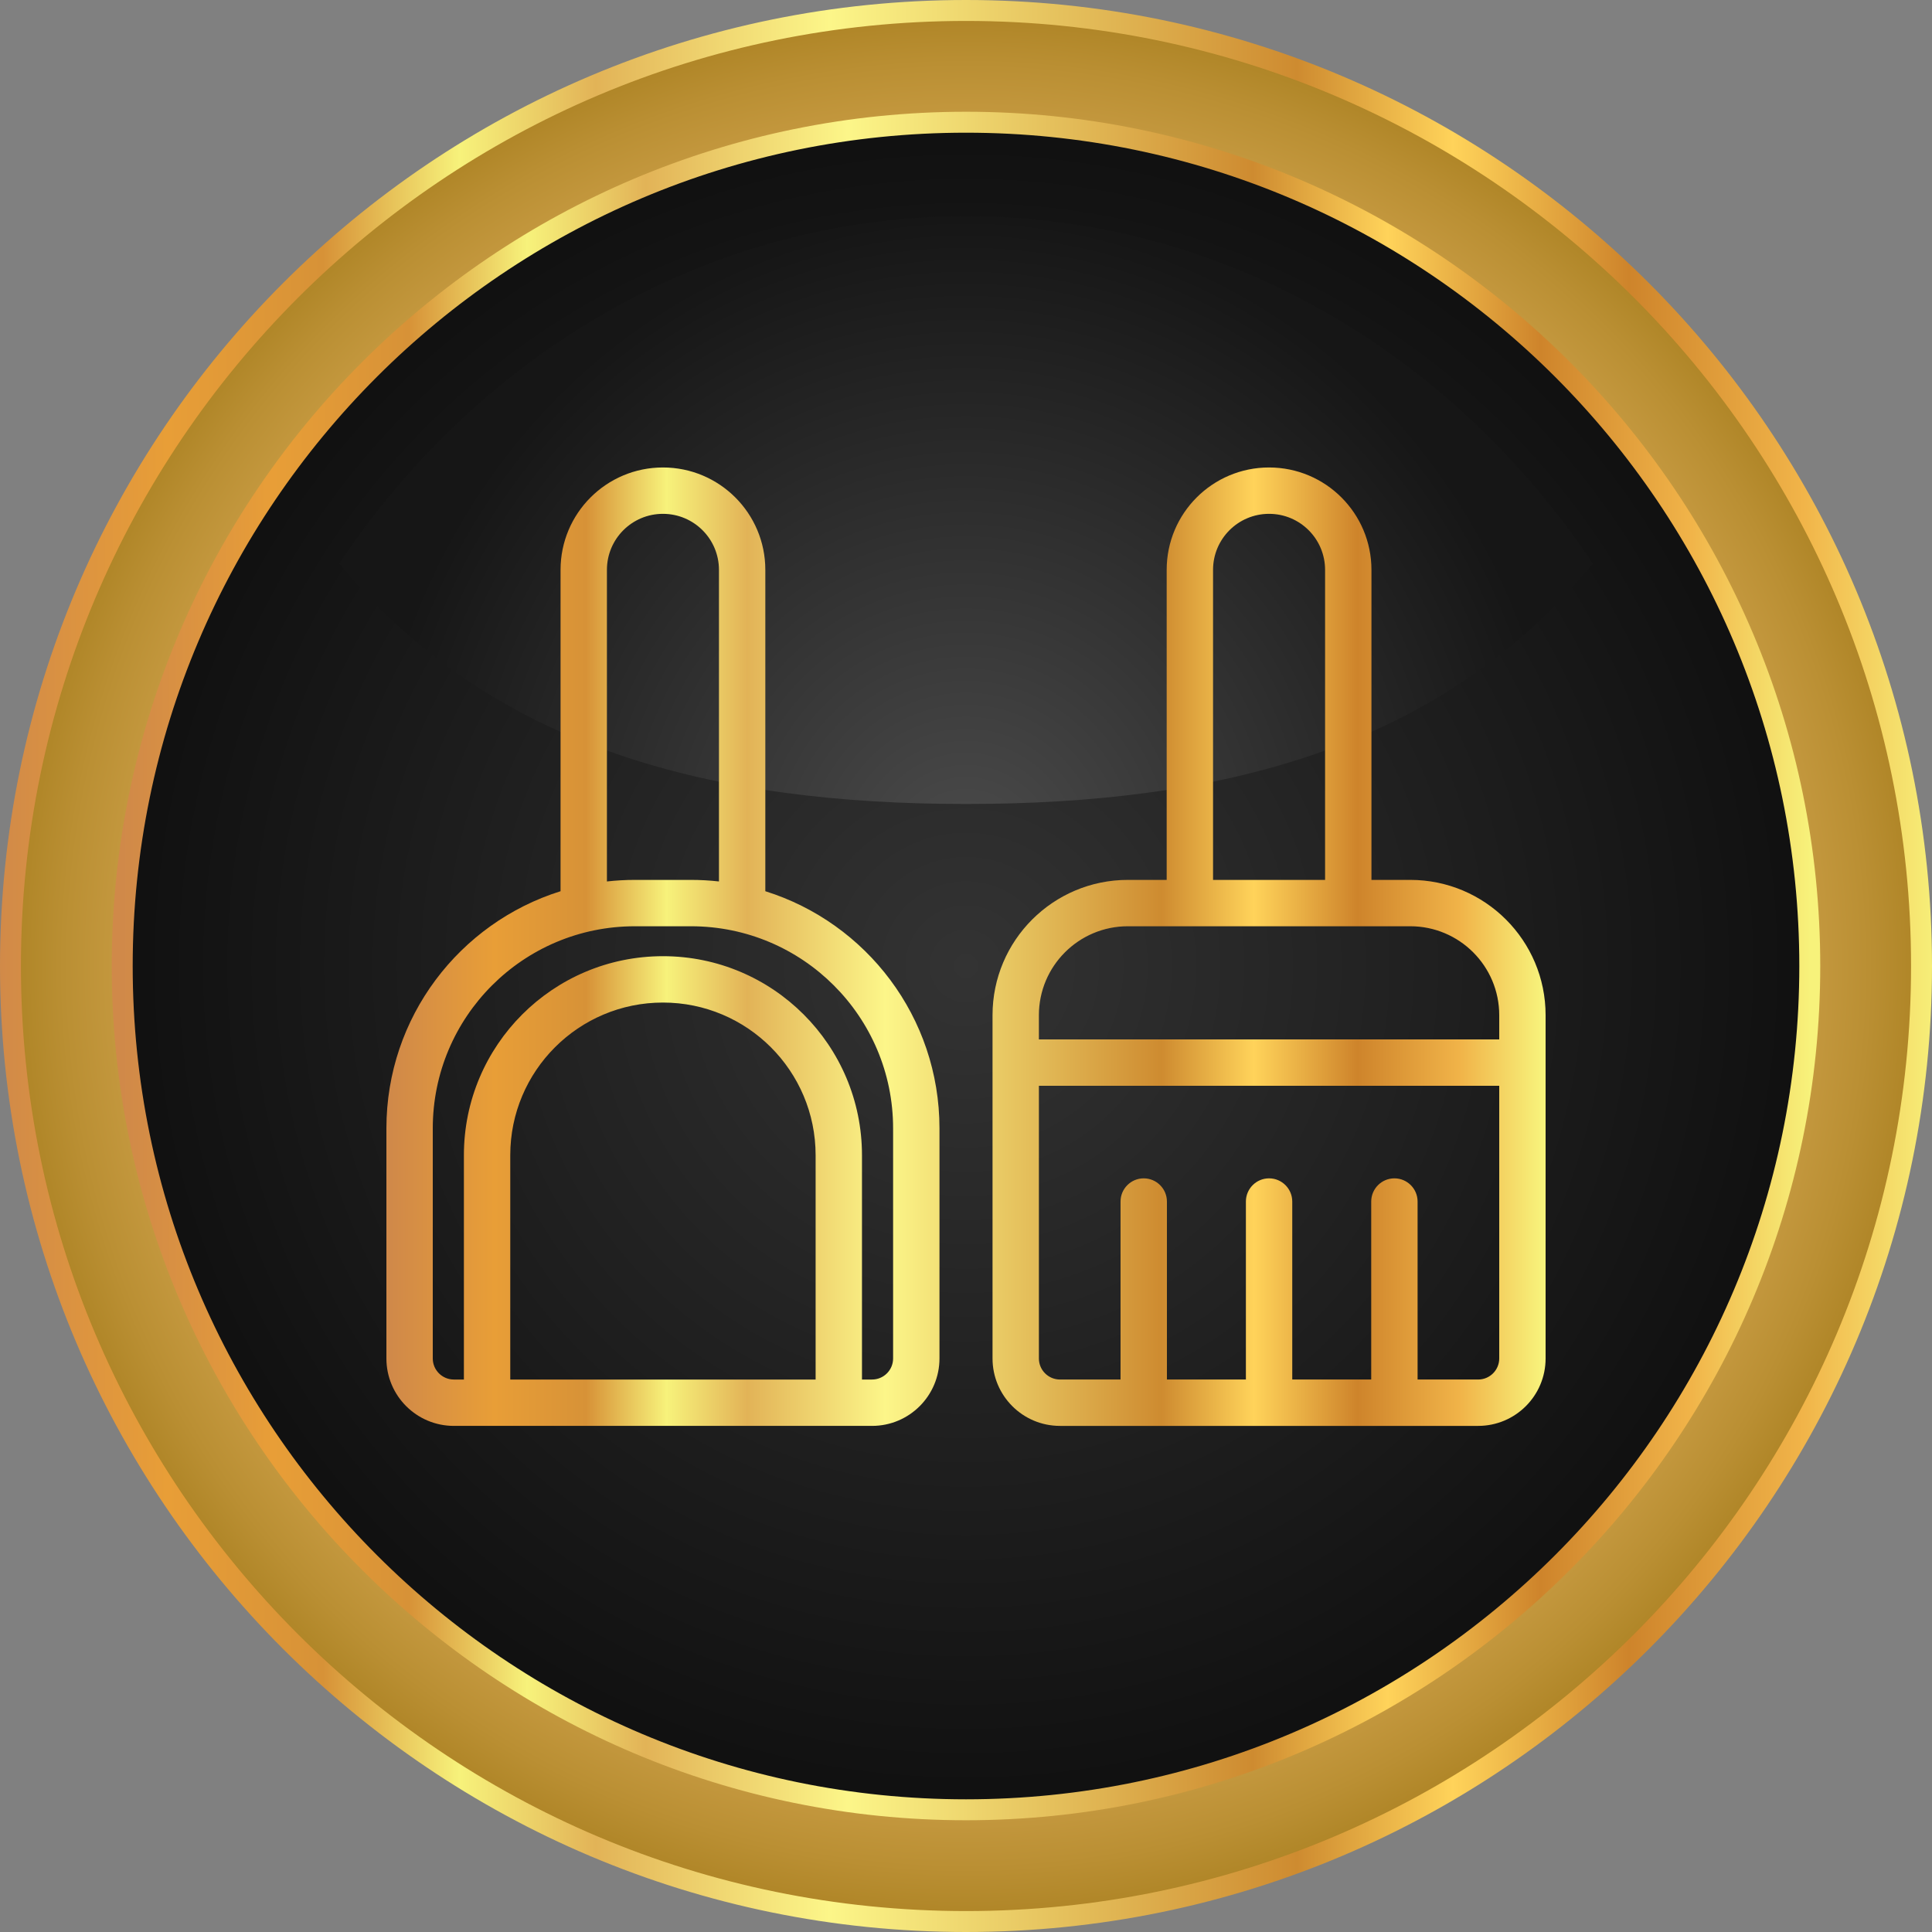 <?xml version="1.0" encoding="UTF-8"?>
<!DOCTYPE svg PUBLIC '-//W3C//DTD SVG 1.0//EN'
          'http://www.w3.org/TR/2001/REC-SVG-20010904/DTD/svg10.dtd'>
<svg clip-rule="evenodd" fill-rule="evenodd" height="100.0" preserveAspectRatio="xMidYMid meet" stroke-linejoin="round" stroke-miterlimit="2" version="1.0" viewBox="0.5 0.5 100.0 100.0" width="100.0" xmlns="http://www.w3.org/2000/svg" xmlns:xlink="http://www.w3.org/1999/xlink" zoomAndPan="magnify"
><rect x="0.5" y="0.5" width="100.0" height="100.0" fill="#808080" stroke="none"/><g
  ><circle cx="50.5" cy="50.5" fill="url(#a)" r="49.458"
    /><circle cx="50.5" cy="50.5" fill="url(#b)" r="43.674"
    /><path d="M50.5,6.284c-24.404,0 -44.216,19.812 -44.216,44.216c0,24.404 19.812,44.216 44.216,44.216c24.404,0 44.216,-19.812 44.216,-44.216c0,-24.404 -19.812,-44.216 -44.216,-44.216Zm-0,1.084c23.805,-0 43.132,19.327 43.132,43.132c0,23.805 -19.327,43.132 -43.132,43.132c-23.805,0 -43.132,-19.327 -43.132,-43.132c0,-23.805 19.327,-43.132 43.132,-43.132Z" fill="url(#c)"
    /><path d="M50.5,0.5c-27.596,0 -50,22.404 -50,50c0,27.596 22.404,50 50,50c27.596,0 50,-22.404 50,-50c0,-27.596 -22.404,-50 -50,-50Zm0,1.084c26.997,0 48.916,21.919 48.916,48.916c0,26.997 -21.919,48.916 -48.916,48.916c-26.997,-0 -48.916,-21.919 -48.916,-48.916c0,-26.997 21.919,-48.916 48.916,-48.916Z" fill="url(#d)"
    /><path d="M18.056,29.668c7.279,-10.89 19.104,-17.977 32.444,-17.977c13.34,0 25.165,7.087 32.444,17.977c-7.953,9.695 -19.545,12.446 -32.444,12.446c-12.899,0 -24.491,-2.751 -32.444,-12.446Z" fill="url(#e)"
  /></g
  ><path d="M29.514,46.629l0,-16.633c0,-2.927 2.372,-5.3 5.299,-5.3c2.928,0 5.3,2.373 5.3,5.3l0,16.633c5.224,1.636 9.014,6.513 9.014,12.276l0,11.908c0,1.928 -1.563,3.491 -3.49,3.491l-21.646,0c-1.928,0 -3.491,-1.563 -3.491,-3.491l0,-11.908c0,-5.763 3.79,-10.64 9.014,-12.276Zm31.373,-0.586l0,-16.047c0,-2.927 2.372,-5.3 5.3,-5.3c2.927,-0 5.299,2.373 5.299,5.3l0,16.047l2.01,-0c3.869,0.001 7.004,3.136 7.004,7.004l0,17.766c0,1.928 -1.563,3.491 -3.491,3.491l-21.645,-0c-1.927,-0 -3.491,-1.563 -3.491,-3.491l0,-17.766c0,-3.868 3.136,-7.003 7.004,-7.004l2.01,-0Zm-15.771,25.861l0.521,0c0.602,0 1.09,-0.489 1.09,-1.091l-0,-11.908c-0,-5.778 -4.684,-10.462 -10.461,-10.462l-2.905,0c-5.778,0 -10.461,4.684 -10.461,10.462l-0,11.908c-0,0.602 0.489,1.091 1.091,1.091l0.52,0l-0,-11.609c-0,-5.69 4.613,-10.303 10.302,-10.303c5.691,0 10.303,4.613 10.303,10.303l-0,11.609Zm32.984,-15.204l-23.827,0l-0,14.113c-0,0.602 0.489,1.091 1.091,1.091l3.135,0l-0,-9.213c-0,-0.661 0.537,-1.2 1.2,-1.2c0.662,0 1.2,0.539 1.2,1.2l-0,9.213l4.088,0l-0,-9.213c-0,-0.661 0.538,-1.2 1.2,-1.2c0.662,0 1.2,0.539 1.2,1.2l-0,9.213l4.087,0l-0,-9.213c-0,-0.661 0.538,-1.2 1.2,-1.2c0.663,0 1.2,0.539 1.2,1.2l-0,9.213l3.135,0c0.602,0 1.091,-0.489 1.091,-1.091l-0,-14.113Zm-35.384,15.204l-0,-11.609c-0,-4.365 -3.538,-7.903 -7.903,-7.903c-4.364,0 -7.902,3.538 -7.902,7.903l-0,11.609l15.805,0Zm35.384,-17.604l-0,-1.253c-0,-2.542 -2.061,-4.603 -4.604,-4.604l-14.619,0c-2.543,0.001 -4.604,2.062 -4.604,4.604l-0,1.253l23.827,0Zm-40.387,-8.176l-0,-16.128c-0,-1.602 -1.298,-2.9 -2.9,-2.9c-1.601,0 -2.899,1.298 -2.899,2.9l-0,16.128c0.475,-0.053 0.958,-0.081 1.447,-0.081l2.905,0c0.49,0 0.972,0.028 1.447,0.081Zm31.373,-0.081l-0,-16.047c-0,-1.602 -1.297,-2.9 -2.899,-2.9c-1.602,0 -2.9,1.298 -2.9,2.9l-0,16.047l5.799,0Z" fill="url(#f)"
  /><defs
  ><radialGradient cx="0" cy="0" gradientTransform="translate(50.5 50.5) scale(57.372)" gradientUnits="userSpaceOnUse" id="a" r="1" xlink:actuate="onLoad" xlink:show="other" xlink:type="simple"
    ><stop offset="0" stop-color="#f6c577"
      /><stop offset=".61" stop-color="#e4b563"
      /><stop offset=".82" stop-color="#ba8f33"
      /><stop offset="1" stop-color="#8d6600"
    /></radialGradient
    ><radialGradient cx="0" cy="0" gradientTransform="rotate(90 0 50.5) scale(64.38)" gradientUnits="userSpaceOnUse" id="b" r="1" xlink:actuate="onLoad" xlink:show="other" xlink:type="simple"
    ><stop offset="0" stop-color="#333"
      /><stop offset="1"
    /></radialGradient
    ><radialGradient cx="0" cy="0" gradientTransform="matrix(0 -33.783 31.166 0 50.5 45.474)" gradientUnits="userSpaceOnUse" id="e" r="1" xlink:actuate="onLoad" xlink:show="other" xlink:type="simple"
    ><stop offset="0" stop-color="#4c4c4c"
      /><stop offset="1" stop-color="#161616"
    /></radialGradient
    ><linearGradient gradientTransform="translate(6.284 50.5) scale(88.433)" gradientUnits="userSpaceOnUse" id="c" x1="0" x2="1" xlink:actuate="onLoad" xlink:show="other" xlink:type="simple" y1="0" y2="0"
    ><stop offset="0" stop-color="#d08949"
      /><stop offset=".09" stop-color="#e89e37"
      /><stop offset=".17" stop-color="#d79237"
      /><stop offset=".24" stop-color="#f7f27b"
      /><stop offset=".31" stop-color="#e2b357"
      /><stop offset=".43" stop-color="#fcf689"
      /><stop offset=".67" stop-color="#ce8b30"
      /><stop offset=".75" stop-color="#ffd35a"
      /><stop offset=".84" stop-color="#ce842b"
      /><stop offset=".93" stop-color="#f1b449"
      /><stop offset="1" stop-color="#f7f27b"
    /></linearGradient
    ><linearGradient gradientTransform="matrix(100 0 0 100 .5 50.5)" gradientUnits="userSpaceOnUse" id="d" x1="0" x2="1" xlink:actuate="onLoad" xlink:show="other" xlink:type="simple" y1="0" y2="0"
    ><stop offset="0" stop-color="#d08949"
      /><stop offset=".09" stop-color="#e89e37"
      /><stop offset=".17" stop-color="#d79237"
      /><stop offset=".24" stop-color="#f7f27b"
      /><stop offset=".31" stop-color="#e2b357"
      /><stop offset=".43" stop-color="#fcf689"
      /><stop offset=".67" stop-color="#ce8b30"
      /><stop offset=".75" stop-color="#ffd35a"
      /><stop offset=".84" stop-color="#ce842b"
      /><stop offset=".93" stop-color="#f1b449"
      /><stop offset="1" stop-color="#f7f27b"
    /></linearGradient
    ><linearGradient gradientTransform="matrix(60 0 0 192.644 20.5 49.5)" gradientUnits="userSpaceOnUse" id="f" x1="0" x2="1" xlink:actuate="onLoad" xlink:show="other" xlink:type="simple" y1="0" y2="0"
    ><stop offset="0" stop-color="#d08949"
      /><stop offset=".09" stop-color="#e89e37"
      /><stop offset=".17" stop-color="#d79237"
      /><stop offset=".24" stop-color="#f7f27b"
      /><stop offset=".31" stop-color="#e2b357"
      /><stop offset=".43" stop-color="#fcf689"
      /><stop offset=".67" stop-color="#ce8b30"
      /><stop offset=".75" stop-color="#ffd35a"
      /><stop offset=".84" stop-color="#ce842b"
      /><stop offset=".93" stop-color="#f1b449"
      /><stop offset="1" stop-color="#f7f27b"
    /></linearGradient
  ></defs
></svg
>
